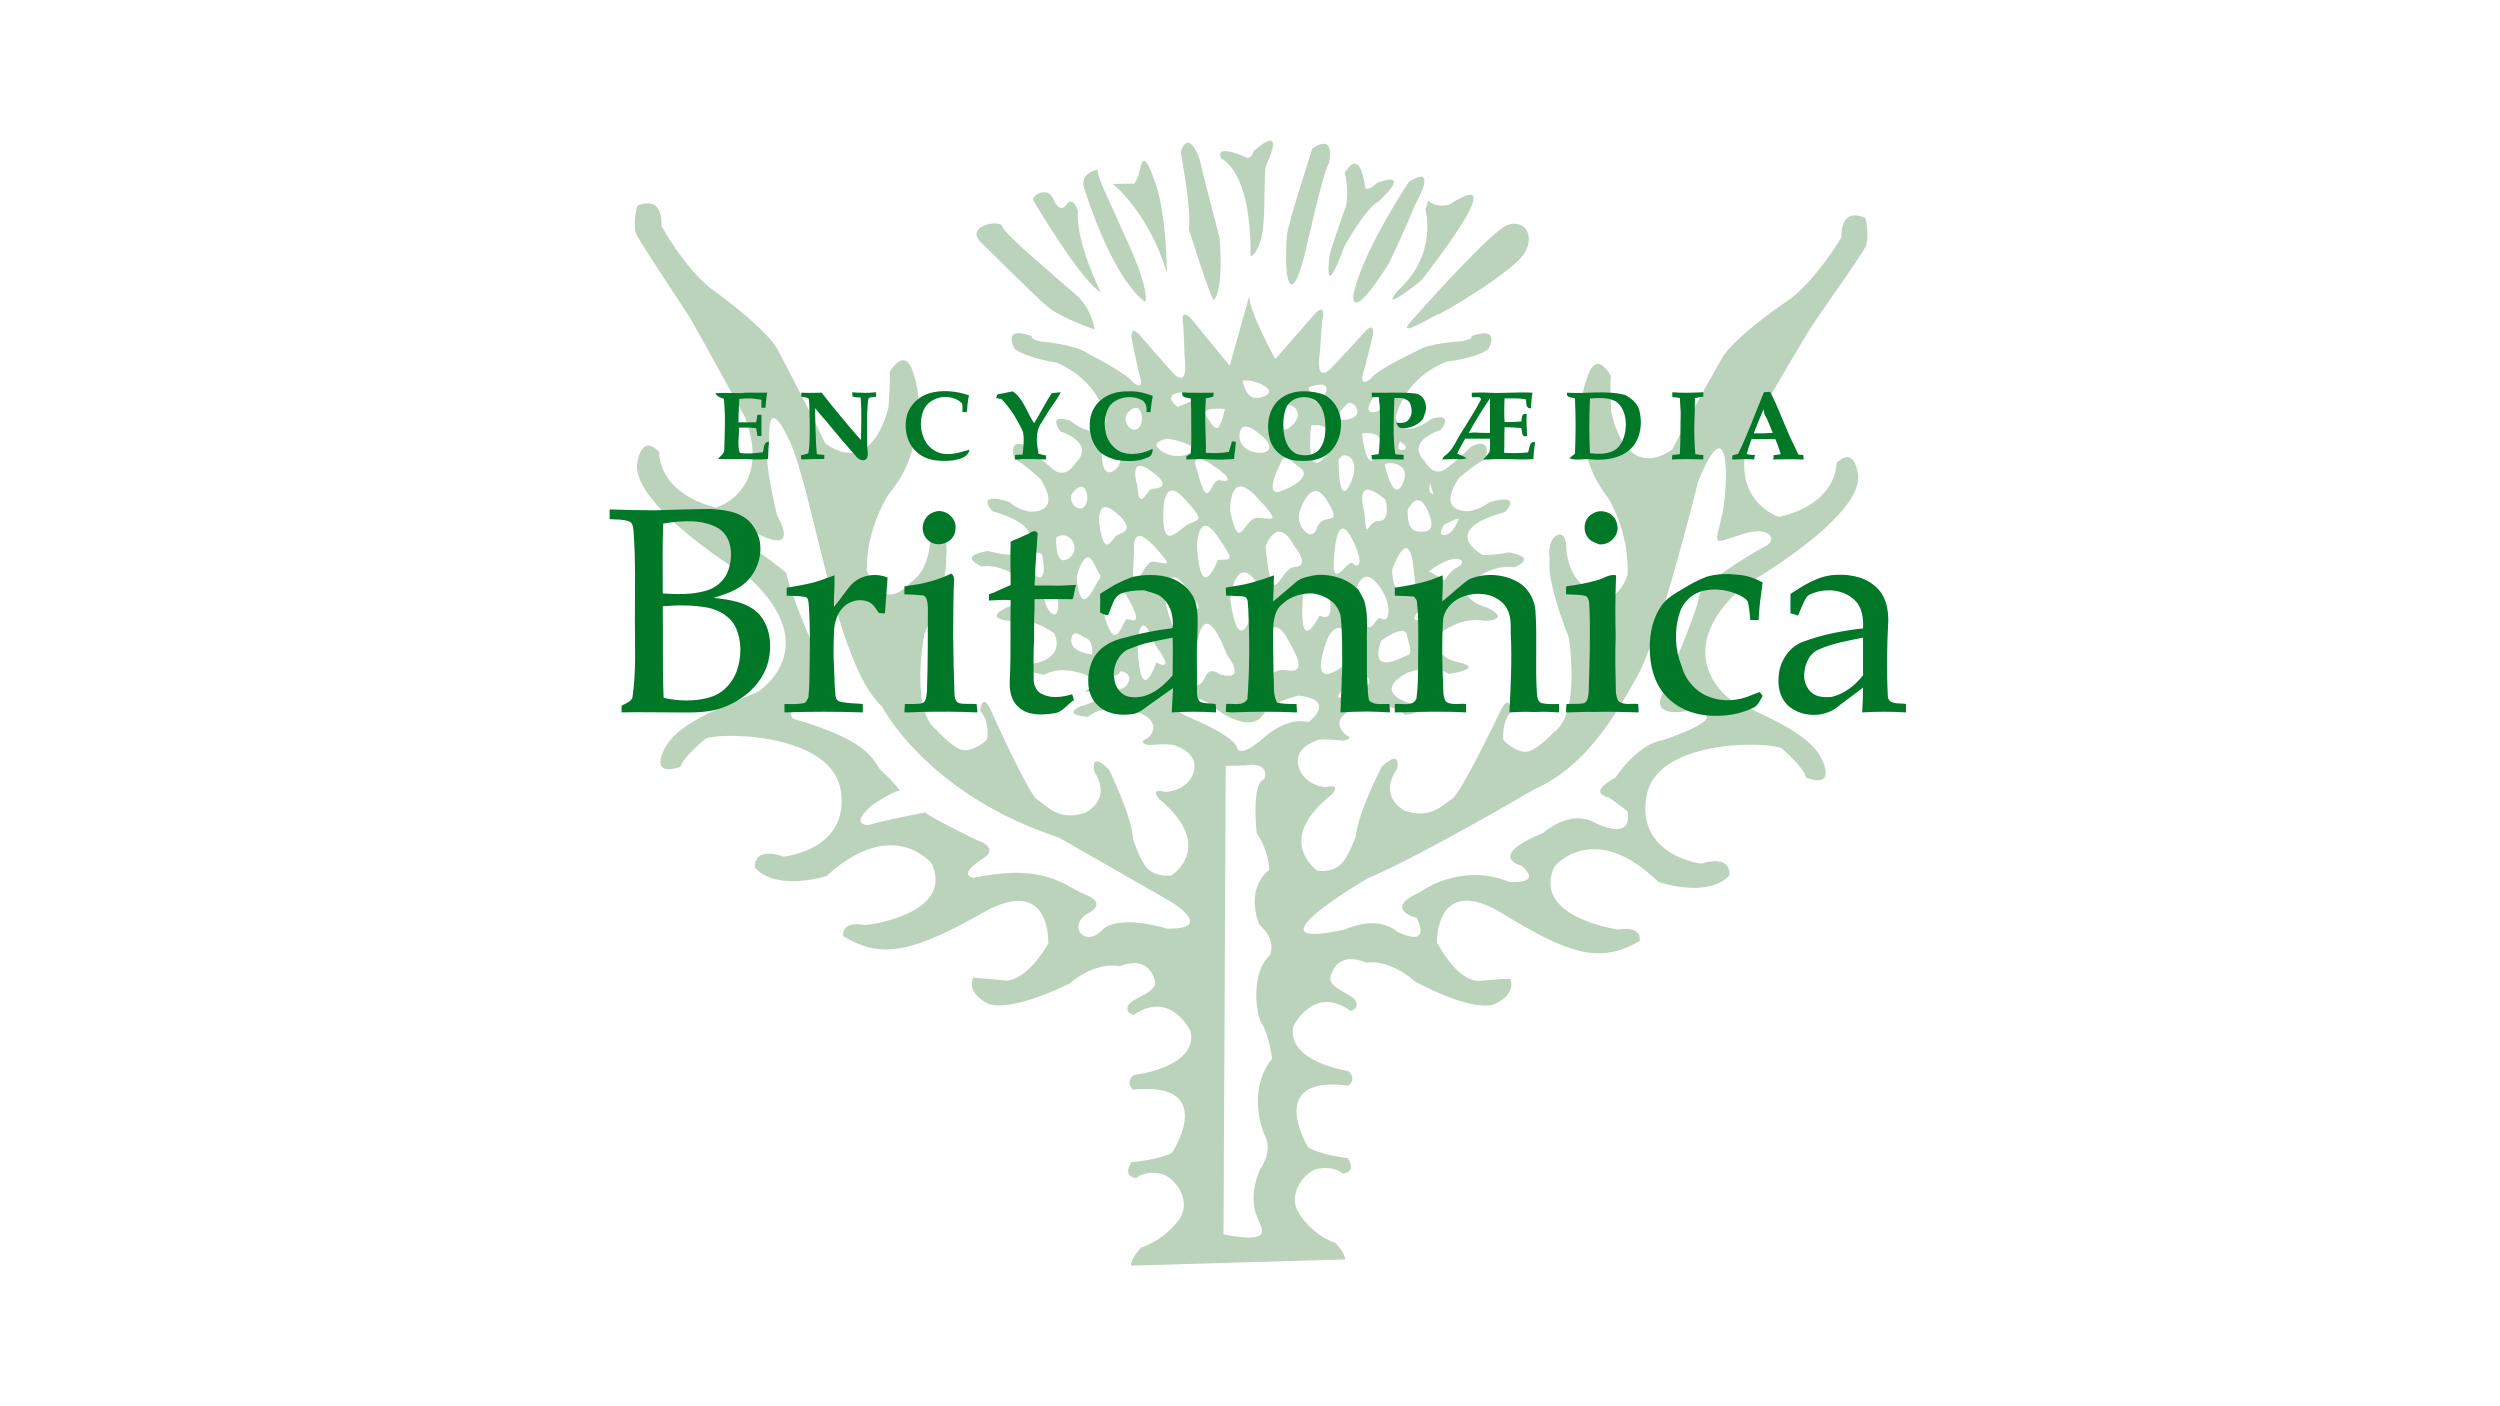<svg width="160" height="90" viewBox="0 0 160 90" fill="none" xmlns="http://www.w3.org/2000/svg">
<rect x="0" y="0" width="160" height="90" fill="#333333" stroke="none"/>
<rect width="160" height="90" transform="matrix(1 0 0 -1 0 90)" fill="white"/>
<g clip-path="url(#clip0_4062_524)">
<path d="M67.06 19.642C67.938 20.377 70.063 21.085 70.063 21.085C70.063 21.085 69.836 19.67 68.845 18.849C67.882 18 64.256 14.972 64.143 14.491C64.029 14.009 61.735 14.462 62.755 15.481C62.755 15.481 66.182 18.906 67.06 19.642Z" fill="#BBD3BB"/>
<path d="M70.459 18.707C70.459 18.707 68.845 15.594 68.986 13.5C68.986 13.5 68.703 12.453 68.222 13.132C68.222 13.132 67.853 13.726 67.428 12.764C67.032 11.83 65.984 12.566 66.125 12.821C66.125 12.821 69.213 18.057 70.459 18.707Z" fill="#BBD3BB"/>
<path d="M73.291 19.33C73.291 19.33 73.66 18.736 72.13 15.396C70.629 12.056 70.204 11.264 70.261 10.868C70.261 10.868 69.297 10.953 69.326 11.83C69.326 11.83 70.997 17.575 73.291 19.33Z" fill="#BBD3BB"/>
<path d="M74.679 17.462C74.679 17.462 74.679 13.755 73.943 11.717C73.235 9.651 73.093 10.132 72.867 11.236L72.612 11.745L71.224 11.773C71.224 11.773 73.518 13.585 74.679 17.462Z" fill="#BBD3BB"/>
<path d="M76.096 14.689C76.096 14.689 77.399 18.877 77.682 19.217C77.682 19.217 78.334 18.708 78.05 15.226C78.05 15.226 76.917 10.868 76.776 10.189C76.776 10.189 76.096 8.151 75.558 9.736C75.558 9.736 76.237 13.104 76.096 14.689Z" fill="#BBD3BB"/>
<path d="M80.034 16.415C80.034 16.415 80.43 16.358 80.742 15.17C81.025 13.953 80.855 11.151 81.025 10.585C81.025 10.585 82.441 7.726 80.232 9.679C80.232 9.679 80.118 10.104 79.835 10.104C79.835 10.104 77.682 9.085 78.164 10.16C78.164 10.16 80.09 10.839 80.034 16.415Z" fill="#BBD3BB"/>
<path d="M83.574 15.99C83.574 15.99 84.763 10.67 85.047 10.472C85.047 10.472 85.556 8.49 83.999 9.481C83.999 9.481 82.384 14.434 82.356 15.113C82.356 15.113 82.214 16.896 82.412 17.773C82.412 17.773 82.724 19.5 83.574 15.99Z" fill="#BBD3BB"/>
<path d="M85.103 16.273C85.103 16.273 84.622 19.67 86.038 15.764C86.038 15.764 87.454 13.245 88.219 12.905C88.219 12.905 90.485 10.868 88.162 11.688C88.162 11.688 87.568 12.255 87.369 12.028C87.369 12.028 87.114 9.311 86.066 11.066C86.066 11.066 86.378 12.226 86.123 13.245C86.123 13.245 85.358 15.368 85.103 16.273Z" fill="#BBD3BB"/>
<path d="M88.899 16.84C88.899 16.84 89.891 14.774 90.542 13.16C90.542 13.16 92.157 10.387 90.174 11.632C90.174 11.632 87.087 16.245 86.605 18.962C86.605 18.962 86.463 20.717 88.899 16.84Z" fill="#BBD3BB"/>
<path d="M89.409 18.651C89.409 18.651 88.135 20.179 90.939 17.971C90.939 17.971 97.114 10.217 92.752 13.103C92.752 13.103 92.043 13.273 91.618 12.99C91.222 12.736 91.505 12.82 91.222 13.386C91.222 13.386 92.072 16.273 89.409 18.651Z" fill="#BBD3BB"/>
<path d="M90.344 20.519C89.126 21.849 91.93 20.094 92.1 20.094C92.242 20.094 96.972 17.321 97.595 16.16C98.247 15 97.538 14.009 96.462 14.406C95.386 14.802 90.344 20.519 90.344 20.519Z" fill="#BBD3BB"/>
<path d="M115.78 21.141C116.46 20.066 119.236 16.217 119.434 15.707C119.434 15.707 119.661 14.915 119.378 13.953C119.378 13.953 117.82 13.104 117.848 15.198C117.848 15.198 116.318 17.773 114.647 19.075C114.647 19.075 110.795 21.651 110.143 23.038C110.143 23.038 108.217 26.405 107.028 28.755C107.028 28.755 104.223 31.075 103.119 26.377C103.119 26.377 103.034 24.877 103.09 24.056C103.09 24.056 102.127 22.132 101.504 24.396C101.504 24.396 100.796 26.151 101.447 28.528C101.447 28.528 101.532 30.085 102.92 31.868C102.92 31.868 104.28 33.99 104.167 36.792C104.167 36.792 103.204 39.707 101.334 37.472C101.334 37.472 100.286 36.821 100.229 34.84C100.229 34.84 100.201 34.132 99.748 34.217C99.748 34.217 98.983 34.358 99.181 35.887C99.181 35.887 98.898 36.962 100.399 40.783C100.399 40.783 101.193 45.651 99.465 46.84C99.465 46.84 98.53 47.858 97.85 48.085C97.199 48.283 96.236 47.462 96.207 47.321C96.207 47.179 96.122 46.188 96.717 45.538C96.717 45.538 96.632 44.179 95.952 45.651C95.952 45.651 93.516 50.773 92.921 51.141C92.355 51.481 91.562 52.471 89.891 51.877C89.891 51.877 88.163 51.028 89.409 49.217C89.409 49.217 89.749 47.858 88.446 49.047C88.446 49.047 86.916 51.962 86.775 53.519C86.775 53.519 86.322 54.764 85.925 55.188C85.925 55.188 85.472 55.868 84.311 55.726C84.311 55.726 81.506 53.802 85.189 50.887C85.189 50.887 85.982 50.123 84.82 50.377C84.82 50.377 83.489 50.292 83.121 49.104C82.753 47.943 84.027 47.462 84.395 47.349C84.792 47.264 85.982 47.406 85.982 47.406C85.982 47.406 86.662 47.292 86.208 47.066C85.783 46.84 85.132 45.877 86.832 45.311C86.832 45.311 88.899 44.773 89.891 45.736C89.891 45.736 91.59 45.679 90.372 45.056C90.372 45.056 87.681 44.377 90.032 43.075C90.032 43.075 91.618 42.424 92.723 43.132C92.723 43.132 95.074 42.792 93.375 42.396C93.375 42.396 91.449 42.085 92.185 40.5C92.185 40.5 93.545 39.424 95.018 39.736C95.018 39.736 96.802 39.707 95.188 38.887C95.188 38.887 92.582 38.207 94.706 36.849C94.706 36.849 95.782 36.113 96.887 36.311C96.887 36.311 98.558 35.717 96.547 35.349C96.547 35.349 95.641 35.547 94.904 35.519C94.904 35.519 91.93 33.962 96.321 32.773C96.321 32.773 97.567 31.5 95.301 32.151C95.301 32.151 94.763 32.632 93.941 32.717C93.941 32.717 91.873 32.83 93.375 30.594C93.375 30.594 94.678 29.462 95.046 29.434C95.046 29.434 95.612 27.877 94.139 28.585C94.139 28.585 93.29 29.462 92.78 29.802C92.78 29.802 91.902 30.821 91.165 29.49C91.165 29.49 89.834 28.358 92.213 27.509C92.213 27.509 93.12 26.377 91.618 26.802C91.618 26.802 89.749 28.302 89.324 26.745C89.324 26.745 89.692 24.34 92.553 23.151C92.553 23.151 94.394 22.953 95.244 22.358C95.244 22.358 96.151 20.83 94.168 21.509C94.168 21.509 94.366 21.736 93.431 21.849C93.431 21.849 91.364 21.962 90.655 22.472C90.655 22.472 88.106 23.66 87.738 24.226C87.738 24.226 86.86 24.99 87.313 23.66C87.313 23.66 87.738 22.019 87.879 21.396C87.879 21.396 87.993 20.434 87.228 21.368C87.228 21.368 85.132 23.689 84.99 23.745C84.849 23.83 84.197 24.311 84.481 22.5C84.481 22.5 84.594 20.49 84.65 20.349C84.707 20.207 84.82 19.245 83.942 20.321C83.036 21.368 81.62 22.981 81.62 22.981C81.62 22.981 79.948 19.953 79.948 18.962L78.702 23.405C78.702 23.405 77.314 21.736 76.436 20.632C75.558 19.556 75.671 20.519 75.7 20.66C75.756 20.802 75.813 22.811 75.813 22.811C76.039 24.651 75.416 24.141 75.275 24.056C75.133 23.972 73.094 21.622 73.094 21.622C72.329 20.632 72.414 21.594 72.414 21.594C72.527 22.217 72.895 23.887 72.895 23.887C73.349 25.217 72.47 24.424 72.47 24.424C72.102 23.887 69.553 22.585 69.553 22.585C68.873 22.075 66.805 21.877 66.805 21.877C65.871 21.764 66.04 21.509 66.04 21.509C64.058 20.802 64.936 22.33 64.936 22.33C65.786 22.953 67.627 23.207 67.627 23.207C70.516 24.481 70.799 26.887 70.799 26.887C70.318 28.443 68.477 26.915 68.477 26.915C66.975 26.434 67.853 27.594 67.853 27.594C70.233 28.5 68.845 29.604 68.845 29.604C68.052 30.905 67.202 29.858 67.202 29.858C66.72 29.519 65.842 28.613 65.842 28.613C64.398 27.849 64.936 29.405 64.936 29.405C65.304 29.462 66.579 30.651 66.579 30.651C68.052 32.915 65.927 32.745 65.927 32.745C65.106 32.632 64.596 32.123 64.596 32.123C62.301 31.415 63.52 32.717 63.52 32.717C67.91 34.019 64.879 35.519 64.879 35.519C64.143 35.519 63.236 35.264 63.236 35.264C61.169 35.575 62.84 36.255 62.84 36.255C63.973 36.085 65.021 36.849 65.021 36.849C67.145 38.264 64.483 38.858 64.483 38.858C62.84 39.623 64.624 39.736 64.624 39.736C66.154 39.453 67.485 40.556 67.485 40.556C68.165 42.17 66.21 42.453 66.21 42.453C64.483 42.764 66.834 43.188 66.834 43.188C67.995 42.509 69.553 43.217 69.553 43.217C71.904 44.604 69.156 45.198 69.156 45.198C67.91 45.792 69.638 45.877 69.638 45.877C70.686 44.943 72.725 45.538 72.725 45.538C74.425 46.16 73.745 47.123 73.292 47.321C72.839 47.547 73.519 47.688 73.519 47.688C73.519 47.688 74.737 47.575 75.133 47.688C75.501 47.802 76.776 48.311 76.379 49.472C75.983 50.632 74.595 50.688 74.595 50.688C73.462 50.377 74.227 51.17 74.227 51.17C77.852 54.226 74.963 56.038 74.963 56.038C73.802 56.151 73.349 55.471 73.349 55.471C72.952 55.019 72.527 53.745 72.527 53.745C72.442 52.217 70.969 49.245 70.969 49.245C69.723 48 70.034 49.387 70.034 49.387C71.224 51.226 69.44 52.019 69.44 52.019C67.74 52.585 66.975 51.538 66.38 51.17C65.814 50.802 63.491 45.623 63.491 45.623C62.868 44.123 62.726 45.481 62.726 45.481C63.321 46.132 63.208 47.123 63.18 47.264C63.18 47.406 62.188 48.198 61.508 47.972C60.829 47.745 59.922 46.698 59.922 46.698C58.223 45.453 59.157 40.585 59.157 40.585C60.8 36.821 60.545 35.745 60.545 35.745C60.772 34.217 60.035 34.047 60.035 34.047C59.554 33.934 59.526 34.641 59.526 34.641C59.412 36.651 58.308 37.245 58.308 37.245C56.353 39.424 55.475 36.481 55.475 36.481C55.447 33.707 56.891 31.613 56.891 31.613C58.336 29.858 58.478 28.302 58.478 28.302C59.186 25.953 58.534 24.17 58.534 24.17C57.996 21.905 56.948 23.802 56.948 23.802C56.976 24.622 56.863 26.094 56.863 26.094C55.588 30.764 52.812 28.358 52.812 28.358C51.679 25.981 49.867 22.556 49.867 22.556C49.243 21.113 45.448 18.424 45.448 18.424C43.777 17.094 42.332 14.462 42.332 14.462C42.417 12.368 40.802 13.16 40.802 13.16C40.491 14.123 40.689 14.915 40.689 14.915C40.887 15.424 43.55 19.358 44.23 20.462C44.881 21.594 47.686 26.717 47.686 26.717C49.442 31.443 45.816 32.49 45.816 32.49C41.992 31.472 42.19 28.924 42.19 28.924C41.001 27.679 40.774 29.689 40.774 29.689C40.491 32.49 47.969 36.99 47.969 36.99C52.869 41.575 48.479 44.292 48.479 44.292C44.938 45.736 42.983 46.641 42.389 48.226C41.794 49.783 43.55 49.075 43.55 49.075C43.692 48.481 45.108 47.321 45.108 47.321C45.419 46.868 53.181 46.726 53.804 50.575C54.399 54.424 50.15 54.821 50.15 54.821C48.139 54.141 48.309 55.528 48.309 55.528C49.725 57.085 52.898 56.066 52.898 56.066C57.175 52.16 59.639 55.273 59.639 55.273C61.084 58.585 55.39 59.207 55.39 59.207C53.747 58.896 53.974 59.915 53.974 59.915C56.495 61.471 58.591 60.849 62.953 58.387C67.315 55.953 67.089 60.396 67.089 60.396C65.474 63.085 64.228 62.745 64.228 62.745C62.981 62.604 62.273 62.575 62.273 62.575C61.848 63.679 63.321 64.273 63.321 64.273C64.993 64.726 68.448 62.943 68.448 62.943C70.204 61.471 71.649 61.84 71.649 61.84C73.49 61.104 73.858 62.604 73.858 62.604C74.312 63.509 72.47 63.821 72.216 64.33C71.961 64.84 72.555 64.953 72.555 64.953C74.963 63.311 76.209 66.028 76.209 66.028C76.634 68.349 72.555 68.802 72.555 68.802C71.989 69.283 72.499 69.736 72.499 69.736C78.022 69.198 75.02 73.755 75.02 73.755C74.34 74.207 72.414 74.377 72.414 74.377C71.791 75.34 72.725 75.396 72.725 75.396C73.349 74.858 74.34 75.141 74.34 75.141C74.991 75.226 76.436 76.755 75.416 78.113C74.368 79.472 73.037 79.84 73.037 79.84C72.555 80.349 72.385 80.717 72.385 81L86.095 80.604C86.067 80.349 85.897 80.009 85.472 79.556C85.472 79.556 84.169 79.16 83.206 77.773C82.214 76.358 83.687 74.887 84.339 74.802C84.339 74.802 85.33 74.575 85.925 75.113C85.925 75.113 86.86 75.085 86.265 74.123C86.265 74.123 84.395 73.896 83.716 73.415C83.716 73.415 80.883 68.773 86.322 69.481C86.322 69.481 86.86 69.028 86.293 68.547C86.293 68.547 82.271 67.953 82.781 65.66C82.781 65.66 84.084 63 86.435 64.698C86.435 64.698 87.001 64.585 86.775 64.075C86.548 63.566 84.735 63.198 85.217 62.321C85.217 62.321 85.614 60.821 87.426 61.613C87.426 61.613 88.843 61.302 90.542 62.802C90.542 62.802 93.913 64.698 95.556 64.302C95.556 64.302 97.057 63.764 96.66 62.632C96.66 62.632 95.952 62.66 94.734 62.773C94.734 62.773 93.46 63.056 91.958 60.311C91.958 60.311 91.873 55.868 96.122 58.443C100.371 61.047 102.382 61.726 104.932 60.226C104.932 60.226 105.186 59.236 103.544 59.49C103.544 59.49 97.963 58.698 99.493 55.443C99.493 55.443 102.014 52.415 106.121 56.434C106.121 56.434 109.209 57.538 110.682 56.038C110.682 56.038 110.908 54.651 108.869 55.273C108.869 55.273 104.677 54.764 105.385 50.915C106.121 47.094 113.797 47.49 114.081 47.943C114.081 47.943 115.469 49.132 115.582 49.755C115.582 49.755 117.281 50.519 116.743 48.934C116.205 47.349 114.307 46.358 110.823 44.83C110.823 44.83 106.574 41.943 111.56 37.528C111.56 37.528 119.094 33.255 118.924 30.453C118.924 30.453 118.754 28.443 117.536 29.632C117.536 29.632 117.65 32.207 113.854 33.085C113.854 33.085 110.285 31.953 112.183 27.255C112.183 27.255 115.1 22.245 115.78 21.141ZM74.708 59.434C74.708 59.434 71.564 58.443 70.516 59.547C69.468 60.651 68.307 59.321 69.553 58.5C69.553 58.5 70.969 57.877 69.525 57.283C68.08 56.688 66.89 55.217 62.33 56.179C62.33 56.179 61.112 56.094 63.01 54.877C63.01 54.877 64.001 54.283 62.471 53.745C62.471 53.745 59.441 52.273 59.214 51.99C59.214 51.99 56.155 52.585 55.588 52.811C55.588 52.811 54.285 52.84 55.843 51.509C55.843 51.509 57.175 50.604 57.599 50.604C57.599 50.604 57.146 49.981 56.495 49.415C55.815 48.877 56.212 47.575 50.745 45.99C50.745 45.99 50.065 45.17 51.849 44.972C51.849 44.972 52.416 44.519 53.011 45.141C53.011 45.141 53.861 45.283 53.266 44.066C53.266 44.066 50.66 38.49 50.32 36.651C50.32 36.651 47.827 34.641 46.977 34.443C46.977 34.443 46.071 33.34 48.026 33.906C48.026 33.906 51.34 35.943 49.725 32.943C49.725 32.943 48.677 28.755 49.243 28.245C49.243 28.245 48.989 24.934 50.518 28.189C52.048 31.443 53.492 42.566 56.438 45.198C56.438 45.198 59.299 50.83 67.768 53.604L74.935 57.707C74.935 57.707 77.852 59.462 74.708 59.434ZM84.764 41.462C84.764 41.462 85.33 39.085 86.463 40.84C86.463 40.84 87.341 43.67 86.038 42.566C86.038 42.566 83.829 44.406 84.764 41.462ZM73.802 34.896C75.246 36.453 74.651 36.028 73.83 35.943C73.009 35.858 72.3 39.538 72.584 35.292C72.584 35.292 72.357 33.368 73.802 34.896ZM74.453 32.745C74.453 32.745 74.425 30.424 75.756 31.868C77.088 33.311 76.804 33.226 76.124 33.509C75.445 33.792 74.368 35.49 74.453 32.745ZM77.909 34.302C79.099 36.056 78.815 35.773 77.937 35.83C77.937 35.83 76.833 38.887 76.606 34.896C76.606 34.896 76.691 32.547 77.909 34.302ZM78.532 41.915C78.532 41.915 79.892 43.67 78.079 43.16C78.079 43.16 77.427 42.623 77.144 43.302C76.889 43.981 76.153 44.321 76.493 42.34C76.493 42.34 76.691 37.188 78.532 41.915ZM78.73 38.264C78.73 38.264 79.155 35.179 80.572 37.5C81.988 39.821 80.062 39.453 80.062 39.453C80.062 39.453 79.212 42.113 78.73 38.264ZM81.081 40.868C81.081 40.868 81.45 39.283 82.356 40.811C83.291 42.368 83.404 43.075 82.413 42.906C81.421 42.707 81.166 43.5 81.166 43.556C81.166 43.641 79.382 46.273 81.081 40.868ZM82.866 36.283C81.818 36.34 81.45 39.566 80.996 34.981C80.996 34.981 81.705 32.858 82.838 34.953C82.838 34.953 83.914 36.255 82.866 36.283ZM83.376 38.377C83.376 38.377 83.234 35.632 85.019 37.953C85.019 37.953 85.585 39.934 84.452 39.396C84.452 39.396 83.121 42.141 83.376 38.377ZM87.625 43.67C87.426 44.462 85.274 44.972 85.698 44.434C86.123 43.924 86.067 43.556 86.067 43.556C86.067 43.556 87.795 42.849 87.625 43.67ZM86.633 38.292C86.633 38.292 87.001 36.028 88.106 37.302C89.183 38.547 88.956 39.962 88.418 39.594C87.908 39.226 87.766 41.745 86.633 38.292ZM90.061 41.943C89.721 42.056 87.596 43.33 88.389 41.009C88.389 41.009 89.862 39.906 90.032 40.613C90.202 41.321 90.429 41.858 90.061 41.943ZM89.097 36.453C89.097 36.453 90.146 33.481 90.457 36.283C90.797 39.085 90.457 37.755 90.457 37.755C90.457 37.755 89.126 38.717 89.097 36.453ZM91.449 39.509C89.381 40.245 91.42 38.49 91.42 38.49C92.128 38.519 93.488 38.773 91.449 39.509ZM92.44 33.566C92.44 33.566 93.29 33.141 93.346 33.198C93.375 33.226 92.978 34.245 92.44 34.245C91.93 34.245 92.44 33.566 92.44 33.566ZM93.346 36.255C92.723 36.594 92.468 37.132 92.468 37.132L91.449 36.566C93.233 35.207 93.998 35.915 93.346 36.255ZM91.534 30.934L91.732 31.613C91.307 31.585 91.534 30.934 91.534 30.934ZM91.335 32.604C91.987 33.99 91.364 34.075 90.769 34.019C90.146 33.934 90.089 33.34 90.089 32.66C90.089 32.66 90.684 31.245 91.335 32.604ZM89.607 28.245C90.316 28.726 89.862 28.84 89.607 28.783C89.353 28.726 89.607 28.245 89.607 28.245ZM89.749 30.99C89.154 32.236 88.616 29.717 88.616 29.717C89.069 29.49 90.372 29.745 89.749 30.99ZM88.049 25.217C88.984 25.698 88.418 26.462 87.795 26.377C87.2 26.292 88.049 25.217 88.049 25.217ZM88.163 29.066C87.426 30.509 87.171 27.736 87.171 27.736C87.625 27.679 88.871 27.651 88.163 29.066ZM88.673 31.981C88.673 31.981 89.041 33.34 88.248 33.34C87.455 33.311 87.483 34.924 87.313 32.717C87.313 32.717 86.548 30.198 88.673 31.981ZM86.293 25.783C86.775 25.698 87.37 26.717 86.152 26.858C84.934 27 86.293 25.783 86.293 25.783ZM85.67 29.462C85.925 28.726 87.2 29.264 86.435 30.934C85.642 32.604 85.67 29.462 85.67 29.462ZM86.52 34.472C87.398 36.17 86.888 36.396 86.577 36.056C86.237 35.688 85.019 38.377 85.444 35.009C85.444 35.009 85.642 32.773 86.52 34.472ZM84.877 29.151C83.461 30.877 83.914 27.226 83.914 27.226C84.339 27.113 86.293 27.396 84.877 29.151ZM84.764 25.33C84.197 26.547 83.744 24.792 83.744 24.792C83.744 24.792 85.359 24.141 84.764 25.33ZM84.962 32.094C86.01 33.849 84.65 32.688 84.282 33.792C83.942 34.896 82.753 33.481 83.234 32.604C83.234 32.604 83.942 30.34 84.962 32.094ZM81.874 26.038C82.498 25.556 83.687 26.321 82.668 27.255C81.676 28.189 81.874 26.038 81.874 26.038ZM81.988 29.575C82.243 28.981 82.498 29.434 83.149 29.887C83.801 30.311 83.319 30.905 82.044 31.415C80.742 31.924 81.988 29.575 81.988 29.575ZM81.138 24.877C81.478 25.245 80.656 25.556 80.203 25.443C79.722 25.33 79.523 24.368 79.523 24.368C79.92 24.283 80.77 24.481 81.138 24.877ZM80.77 27.905C82.356 29.292 79.41 29.377 79.325 27.962C79.325 27.962 79.212 26.519 80.77 27.905ZM80.402 31.783C82.186 33.679 81.308 33.113 80.458 33.141C79.58 33.17 79.325 35.547 78.73 32.688C78.73 32.688 78.645 29.915 80.402 31.783ZM78.079 30.736C77.427 30.594 77.371 33.085 76.606 30.056C76.606 30.056 76.039 28.783 77.484 29.689C78.929 30.622 78.73 30.905 78.079 30.736ZM78.391 26.179C77.966 28.075 77.711 27.368 77.229 26.66C76.748 25.981 78.391 26.179 78.391 26.179ZM76.464 25.189C77.371 25.358 75.36 26.038 75.36 26.038C74.283 25.16 75.558 24.99 76.464 25.189ZM74.68 28.075C74.68 28.075 75.36 28.132 76.096 28.472C76.833 28.811 75.615 29.575 74.481 28.953C73.32 28.33 74.68 28.075 74.68 28.075ZM73.66 30.141C75.161 31.217 74 31.245 73.688 31.302C73.377 31.33 72.924 32.887 72.782 31.047C72.782 31.047 72.159 29.066 73.66 30.141ZM72.216 26.377C72.216 26.377 72.754 25.755 73.009 26.377C73.235 26.972 72.924 27.651 72.47 27.481C72.017 27.283 71.904 26.632 72.216 26.377ZM70.516 28.783C71.224 28.189 72.244 29.405 71.337 30.085C70.403 30.764 70.516 28.783 70.516 28.783ZM68.731 31.443C68.731 31.443 69.27 30.821 69.496 31.415C69.751 32.009 69.44 32.688 68.986 32.519C68.533 32.349 68.391 31.698 68.731 31.443ZM65.927 36.056C65.672 35.009 66.692 35.462 66.692 35.462C67.117 37.613 66.154 37.104 65.927 36.056ZM66.862 38.434C66.607 37.387 67.627 37.84 67.627 37.84C68.023 39.99 67.089 39.453 66.862 38.434ZM67.598 34.415C68.307 33.821 69.326 35.038 68.42 35.717C67.485 36.396 67.598 34.415 67.598 34.415ZM69.893 41.887C69.893 41.887 68.505 41.773 68.561 40.953C68.618 40.132 69.355 40.783 69.355 40.783C70.034 40.896 69.893 41.887 69.893 41.887ZM70.063 37.556C69.581 38.462 69.1 38.972 68.901 36.934C68.901 36.934 69.411 34.84 70.006 36.056C70.601 37.273 70.516 36.651 70.063 37.556ZM71.451 32.83C72.725 33.934 71.819 34.075 71.507 34.245C71.167 34.415 70.658 35.915 70.346 33.424C70.346 33.424 70.176 31.726 71.451 32.83ZM71.196 43.981C70.488 43.5 71.621 43.132 71.621 43.132C71.621 43.132 71.621 42.764 72.102 43.104C72.612 43.443 71.876 44.49 71.196 43.981ZM72.159 39.623C71.819 39.538 71.422 42.34 70.573 39C70.573 39 71.054 36.311 72.13 38.179C73.207 40.047 72.527 39.707 72.159 39.623ZM74 42.396C74 42.396 72.98 45.509 72.81 41.377C72.81 41.377 72.839 38.377 73.972 41.349C73.972 41.349 75.331 43.075 74 42.396ZM74.453 37.953C74.453 37.953 74.737 36.028 75.841 37.5C76.946 38.972 76.889 39.028 76.266 39C75.671 38.943 75.501 42.736 74.453 37.953ZM81.223 55.67C79.609 57 80.6 59.179 80.6 59.179C81.79 60.226 81.251 61.16 81.251 61.16C80.062 62.207 80.345 64.924 80.77 65.547C81.195 66.17 81.421 67.755 81.421 67.755C80.09 69.34 80.458 71.632 80.968 72.707C81.478 73.755 80.628 74.858 80.628 74.858C79.552 77.519 80.996 78.34 80.742 78.934C80.458 79.5 78.305 78.99 78.305 78.99L78.447 49.019L79.609 48.99C81.393 48.707 80.911 49.868 80.911 49.868C80.062 50.123 80.43 53.321 80.43 53.321C81.28 54.594 81.223 55.67 81.223 55.67ZM80.855 47.236C79.155 48.707 79.155 47.773 79.155 47.773C79.155 47.773 78.985 47.151 76.294 45.99C73.603 44.858 76.549 44.688 76.549 44.688C76.549 44.688 76.974 44.688 77.767 45.311C78.532 45.934 80.118 46.755 80.798 45.792C81.478 44.858 83.093 44.519 83.093 44.519C85.642 44.802 83.744 46.217 83.744 46.217C83.744 46.217 82.526 45.764 80.855 47.236ZM113.004 34.953C112.24 35.321 108.784 37.415 108.727 38.207C108.671 39 106.858 43.217 106.319 44.575C105.81 45.962 107.934 45.509 107.934 45.509C111.588 45.679 106.404 47.377 106.404 47.377C104.762 47.632 103.402 49.755 103.402 49.755C101.646 50.717 102.722 50.971 102.92 51.028C103.147 51.113 104.167 51.934 104.167 51.934C104.507 53.943 102.042 52.641 102.042 52.641C100.456 51.764 98.785 53.292 98.785 53.292C95.018 54.849 97.397 55.415 97.397 55.415C98.785 56.66 96.576 56.434 96.576 56.434C93.403 55.16 90.854 57.113 90.854 57.113C88.446 58.188 90.684 58.755 90.684 58.755C91.618 60.792 89.437 59.632 89.437 59.632C88.049 58.5 86.067 59.49 86.067 59.49C79.382 60.962 87.54 56.207 87.54 56.207C90.712 54.906 98.19 50.519 98.19 50.519C101.447 49.075 103.289 45.962 104.79 43.273C106.291 40.585 108.671 30.849 108.671 30.849C110.682 25.868 110.653 30.792 110.228 32.887C109.775 34.953 109.492 34.84 111.418 34.217C113.316 33.566 113.769 34.556 113.004 34.953Z" fill="#BBD3BB"/>
<path d="M59.497 25.16C60.318 24.934 61.197 25.019 62.018 25.302C61.933 25.67 61.905 26.009 61.876 26.377C61.82 26.377 61.678 26.377 61.593 26.377C61.593 26.179 61.621 25.981 61.565 25.811C60.885 25.132 59.554 25.33 59.129 26.207C58.704 27.142 58.987 28.5 59.978 28.924C60.658 29.236 61.395 28.953 62.046 28.783C61.961 29.264 61.451 29.377 61.026 29.462C60.233 29.547 59.355 29.519 58.732 28.981C58.024 28.415 57.826 27.396 58.052 26.547C58.251 25.896 58.817 25.358 59.497 25.16ZM63.831 25.245C64.142 25.189 64.482 25.104 64.822 25.047C65.502 25.528 65.729 26.406 66.182 27.085C66.578 26.462 66.89 25.783 67.315 25.16C67.513 25.132 67.683 25.132 67.881 25.104C67.796 25.302 67.683 25.472 67.57 25.642C67.23 26.094 66.947 26.575 66.635 27.085C66.238 27.651 66.352 28.415 66.465 29.038C66.635 29.094 66.805 29.123 66.947 29.151C66.947 29.207 66.947 29.349 66.947 29.406C66.437 29.377 65.927 29.377 65.417 29.377C65.247 29.406 65.105 29.406 64.964 29.406C64.964 29.349 64.964 29.179 64.964 29.123C65.134 29.094 65.275 29.094 65.445 29.094C65.502 28.613 65.559 28.132 65.474 27.651C65.332 27.283 65.105 26.943 64.907 26.575C64.652 26.207 64.397 25.84 64.086 25.528C64.001 25.528 63.831 25.5 63.746 25.472C63.774 25.415 63.803 25.302 63.831 25.245ZM69.864 26.462C70.119 25.67 70.912 25.16 71.705 25.075C71.904 25.047 72.073 25.047 72.272 25.047C72.782 25.019 73.291 25.16 73.773 25.33V25.358C73.716 25.67 73.66 26.038 73.631 26.377C73.575 26.377 73.462 26.377 73.376 26.377C73.405 26.038 73.348 25.698 72.98 25.557C72.328 25.273 71.45 25.415 70.997 26.009C70.657 26.575 70.629 27.283 70.827 27.906C70.997 28.387 71.394 28.84 71.904 28.981C72.527 29.151 73.178 29.009 73.773 28.726C73.773 28.924 73.716 29.179 73.49 29.264C73.348 29.321 73.178 29.377 73.008 29.434C72.498 29.547 71.96 29.519 71.45 29.434C71.082 29.349 70.77 29.207 70.487 29.009C69.864 28.472 69.638 27.566 69.779 26.773C69.779 26.689 69.836 26.547 69.864 26.462ZM82.044 25.443C82.327 25.245 82.639 25.132 82.979 25.075C83.035 25.075 83.092 25.075 83.149 25.047C83.687 25.019 84.254 25.075 84.763 25.273C85.358 25.585 85.726 26.207 85.811 26.858C85.925 27.906 85.415 29.066 84.338 29.377C83.942 29.491 83.545 29.519 83.149 29.491C82.356 29.491 81.591 29.009 81.308 28.245C80.996 27.283 81.138 26.066 82.044 25.443ZM82.356 26.009C82.129 26.491 82.101 27.085 82.157 27.623C82.214 28.189 82.441 28.783 82.951 29.038C83.432 29.207 83.999 29.179 84.367 28.84C84.763 28.415 84.848 27.792 84.82 27.226C84.82 26.604 84.65 25.896 84.084 25.557C83.517 25.273 82.696 25.415 82.356 26.009ZM112.891 25.104C112.976 25.104 113.174 25.075 113.287 25.075C113.882 26.207 114.279 27.453 114.873 28.613C114.93 28.755 115.015 28.924 115.1 29.094C115.185 29.094 115.355 29.123 115.412 29.123C115.412 29.207 115.44 29.349 115.44 29.406H115.327C114.703 29.377 114.109 29.406 113.485 29.406C113.485 29.349 113.514 29.207 113.514 29.123C113.655 29.123 113.825 29.094 113.967 29.066C113.882 28.755 113.74 28.415 113.627 28.104C113.259 28.104 112.891 28.104 112.522 28.104C112.381 28.104 112.239 28.104 112.098 28.104C111.984 28.415 111.871 28.755 111.786 29.066C111.956 29.094 112.126 29.123 112.324 29.123C112.296 29.207 112.267 29.349 112.267 29.406C111.871 29.377 111.474 29.377 111.078 29.406C111.021 29.406 110.908 29.406 110.851 29.406C110.851 29.349 110.88 29.207 110.88 29.151C110.993 29.094 111.163 29.094 111.248 29.038C111.871 27.736 112.352 26.406 112.891 25.104ZM112.862 26.207C112.636 26.717 112.437 27.226 112.239 27.736C112.636 27.736 113.061 27.736 113.457 27.707C113.287 27.311 113.146 26.887 112.919 26.491C112.919 26.406 112.891 26.321 112.862 26.207ZM45.787 25.16C46.354 25.132 46.949 25.16 47.515 25.16C47.572 25.132 47.685 25.132 47.77 25.132C48.195 25.132 48.648 25.132 49.102 25.132C49.045 25.443 49.017 25.783 48.988 26.094C48.931 26.094 48.79 26.094 48.733 26.094C48.733 25.924 48.733 25.755 48.733 25.585C48.535 25.557 48.308 25.528 48.11 25.5C47.968 25.5 47.798 25.5 47.629 25.5C47.544 25.528 47.402 25.528 47.317 25.528C47.289 26.009 47.26 26.519 47.26 27.028C47.515 27.028 47.742 27.028 47.968 27.028C48.11 27.028 48.252 27.028 48.393 27.028C48.422 26.858 48.45 26.689 48.478 26.547C48.535 26.547 48.648 26.547 48.733 26.547C48.733 27 48.733 27.453 48.733 27.906C48.677 27.906 48.535 27.906 48.478 27.906C48.45 27.736 48.422 27.566 48.393 27.396C48.308 27.396 48.138 27.396 48.053 27.368C47.798 27.368 47.544 27.368 47.289 27.368C47.317 27.906 47.175 28.5 47.345 28.981C47.798 29.066 48.28 29.009 48.733 28.953H48.818C48.903 28.698 48.847 28.273 49.215 28.273C49.187 28.642 49.158 29.009 49.158 29.377C48.875 29.406 48.62 29.406 48.337 29.406C47.544 29.349 46.751 29.406 45.957 29.377C45.986 29.349 46.014 29.292 46.042 29.264C46.212 29.123 46.382 28.953 46.354 28.698C46.382 27.651 46.439 26.575 46.326 25.528C46.127 25.443 45.872 25.387 45.787 25.16ZM51.282 25.387C51.282 25.302 51.282 25.217 51.282 25.132C51.707 25.16 52.161 25.132 52.586 25.132C52.954 25.613 53.35 26.094 53.747 26.575C54.2 27.113 54.625 27.651 55.106 28.16C55.106 27.255 55.163 26.349 55.078 25.443C54.908 25.443 54.738 25.415 54.568 25.387C54.568 25.33 54.54 25.189 54.54 25.104C54.738 25.132 54.937 25.132 55.106 25.132C55.446 25.16 55.758 25.132 56.07 25.104C56.07 25.189 56.07 25.33 56.07 25.387C55.9 25.443 55.56 25.358 55.56 25.613C55.446 26.604 55.503 27.594 55.503 28.585C55.503 28.84 55.616 29.151 55.446 29.377C55.22 29.575 54.908 29.377 54.767 29.179C54.115 28.443 53.464 27.679 52.84 26.915C52.642 26.689 52.472 26.491 52.302 26.292C52.274 26.236 52.189 26.151 52.161 26.123C52.189 27.085 52.189 28.075 52.274 29.066C52.416 29.094 52.586 29.094 52.755 29.123C52.755 29.179 52.755 29.321 52.755 29.377C52.246 29.377 51.764 29.377 51.282 29.406C51.282 29.321 51.254 29.236 51.254 29.151C51.424 29.094 51.594 29.066 51.736 29.009C51.849 28.302 51.821 27.566 51.821 26.83C51.792 26.377 51.821 25.953 51.764 25.528C51.623 25.387 51.424 25.443 51.282 25.387ZM75.671 25.104C76.322 25.16 77.002 25.132 77.682 25.132C77.654 25.217 77.654 25.302 77.654 25.387C77.484 25.415 77.342 25.472 77.172 25.5C77.144 26.066 77.115 26.604 77.144 27.17C77.144 27.764 77.2 28.387 77.172 28.981C77.682 29.009 78.163 29.009 78.645 28.924C78.702 28.755 78.758 28.557 78.815 28.358L78.843 28.245L79.098 28.273C79.07 28.443 79.07 28.642 79.042 28.84C79.013 29.009 78.985 29.207 78.985 29.377C78.503 29.406 78.05 29.434 77.597 29.406C77.37 29.406 77.172 29.377 76.945 29.377C76.606 29.377 76.266 29.406 75.926 29.406C75.926 29.349 75.926 29.236 75.926 29.207C76.011 29.151 76.152 29.066 76.209 29.038C76.266 28.245 76.237 27.481 76.237 26.689C76.237 26.292 76.237 25.896 76.209 25.5C75.954 25.443 75.586 25.472 75.671 25.104ZM87.794 25.132C88.729 25.16 89.692 25.075 90.627 25.189C91.165 25.302 91.363 25.924 91.222 26.406C91.165 26.519 91.137 26.66 91.08 26.802C90.768 27.198 90.202 27.453 89.692 27.396C89.494 27.396 89.437 27.198 89.352 27.057C89.579 27.057 89.862 27.113 90.06 26.943C90.428 26.66 90.4 26.094 90.202 25.726C89.975 25.5 89.692 25.443 89.38 25.472C89.352 25.472 89.267 25.472 89.239 25.472C89.21 26.689 89.126 27.877 89.296 29.066L89.465 29.094C89.579 29.094 89.72 29.094 89.834 29.123C89.834 29.207 89.834 29.321 89.834 29.406C89.749 29.406 89.579 29.406 89.494 29.406C88.927 29.377 88.361 29.377 87.794 29.406C87.794 29.349 87.794 29.207 87.766 29.123C87.936 29.094 88.106 29.094 88.247 29.066C88.332 28.019 88.332 27 88.304 25.981C88.276 25.783 88.247 25.613 88.247 25.415C88.078 25.415 87.936 25.415 87.794 25.415C87.794 25.33 87.794 25.189 87.794 25.132ZM94.196 25.132C94.564 25.132 94.904 25.104 95.244 25.132C96.179 25.189 97.142 25.075 98.076 25.132C98.02 25.472 97.991 25.783 97.991 26.123C97.623 26.179 97.708 25.783 97.651 25.557C97.198 25.472 96.745 25.5 96.292 25.5C96.264 26.009 96.264 26.519 96.292 27C96.632 27.028 97 27 97.368 26.972C97.397 26.745 97.368 26.434 97.708 26.491C97.68 26.972 97.708 27.453 97.737 27.906C97.368 28.019 97.425 27.651 97.368 27.396C97.028 27.368 96.66 27.34 96.292 27.34C96.264 27.877 96.292 28.443 96.264 28.981C96.773 29.009 97.283 29.009 97.793 28.953C97.906 28.698 97.85 28.217 98.246 28.302C98.19 28.642 98.161 29.009 98.133 29.377C97.198 29.462 96.235 29.321 95.272 29.406C95.187 29.406 95.017 29.406 94.932 29.406C95.074 29.236 95.216 29.094 95.329 28.924C95.385 28.642 95.357 28.358 95.357 28.075C95.272 28.075 95.074 28.075 94.961 28.075C94.819 28.075 94.649 28.075 94.479 28.075C94.252 28.075 94.026 28.075 93.771 28.075C93.629 28.33 93.459 28.613 93.318 28.896C93.318 28.953 93.261 29.009 93.261 29.038C93.459 29.123 93.686 29.207 93.856 29.321C93.601 29.434 93.318 29.377 93.063 29.377C92.808 29.377 92.553 29.406 92.298 29.406C92.326 29.349 92.383 29.264 92.411 29.207C93.006 28.84 93.204 28.132 93.601 27.566C93.998 26.915 94.422 26.264 94.791 25.557C94.734 25.302 94.366 25.472 94.196 25.415C94.196 25.33 94.196 25.189 94.196 25.132ZM93.998 27.707C94.082 27.707 94.252 27.679 94.337 27.679C94.677 27.707 95.017 27.707 95.357 27.707C95.357 27.453 95.357 27.198 95.357 26.943C95.357 26.462 95.357 25.981 95.357 25.5C94.876 26.207 94.422 26.943 93.998 27.707ZM100.286 25.132C101.504 25.217 102.778 24.962 103.996 25.273C104.393 25.472 104.761 25.783 104.903 26.207C105.101 26.943 105.044 27.736 104.648 28.387C104.053 29.292 102.863 29.491 101.872 29.406C101.39 29.321 100.881 29.519 100.427 29.321C100.569 29.236 100.682 29.123 100.796 29.038C100.852 27.877 100.852 26.66 100.796 25.5C100.569 25.415 100.229 25.472 100.286 25.132ZM101.759 25.5C101.702 26.66 101.702 27.849 101.759 29.009C102.325 29.066 102.977 29.094 103.458 28.726C103.883 28.358 104.053 27.736 104.053 27.17C104.053 26.604 103.883 25.981 103.373 25.67C102.863 25.415 102.297 25.472 101.759 25.5ZM107.027 25.415C107.027 25.302 107.027 25.217 107.027 25.104C107.679 25.16 108.33 25.132 109.01 25.104C109.01 25.189 109.01 25.33 109.01 25.387C108.84 25.415 108.642 25.443 108.472 25.472C108.472 25.953 108.472 26.434 108.444 26.915C108.415 27.623 108.444 28.358 108.5 29.066C108.67 29.094 108.84 29.123 109.01 29.123C109.01 29.207 109.01 29.349 109.01 29.406C108.33 29.377 107.679 29.377 106.999 29.406C106.999 29.321 107.027 29.207 107.027 29.123C107.197 29.094 107.339 29.094 107.509 29.066C107.565 28.189 107.537 27.311 107.565 26.434C107.537 26.094 107.537 25.783 107.509 25.472C107.339 25.443 107.169 25.415 107.027 25.415ZM39.018 32.604C39.952 32.632 40.915 32.66 41.85 32.66C43.068 32.632 44.315 32.575 45.532 32.575C46.212 32.632 46.949 32.689 47.544 33.057C48.11 33.368 48.478 33.99 48.62 34.613C48.818 35.689 48.365 36.821 47.487 37.472C46.949 37.868 46.297 38.066 45.674 38.264C46.694 38.377 47.798 38.519 48.563 39.283C49.356 40.16 49.441 41.49 49.102 42.566C48.648 43.953 47.374 44.943 46.014 45.368C45.079 45.651 44.088 45.594 43.096 45.594C41.992 45.594 40.887 45.566 39.782 45.594C39.782 45.453 39.782 45.311 39.782 45.17C40.037 45 40.462 44.915 40.49 44.547C40.717 42.934 40.632 41.321 40.632 39.708C40.632 37.811 40.689 35.915 40.547 34.019C40.519 33.792 40.519 33.453 40.264 33.368C39.867 33.226 39.443 33.255 39.018 33.226C39.018 33 39.018 32.802 39.018 32.604ZM42.615 33.481L42.445 33.509C42.388 34.981 42.417 36.481 42.417 37.981C43.351 38.038 44.286 38.066 45.164 37.811C45.787 37.642 46.297 37.217 46.552 36.651C46.92 35.745 46.92 34.472 46.042 33.849C45.023 33.226 43.748 33.311 42.615 33.481ZM42.417 38.802C42.445 40.755 42.388 42.708 42.473 44.66C42.955 44.773 43.436 44.83 43.918 44.83C44.541 44.83 45.164 44.745 45.731 44.519C46.382 44.236 46.892 43.642 47.147 42.962C47.459 42.085 47.487 41.038 47.09 40.16C46.751 39.453 46.014 39.028 45.278 38.887C44.343 38.717 43.38 38.717 42.417 38.802ZM59.78 32.773C60.46 32.49 61.31 33.17 61.14 33.934C61.083 34.726 60.007 35.123 59.412 34.585C58.789 34.075 59.015 33 59.78 32.773ZM101.9 32.887C102.495 32.49 103.373 32.83 103.487 33.538C103.685 34.217 103.062 34.896 102.354 34.84C102.184 34.783 102.014 34.698 101.844 34.613C101.249 34.217 101.277 33.226 101.9 32.887ZM65.615 34.245C65.87 34.189 66.21 33.792 66.408 34.132C66.352 35.066 66.267 36.028 66.238 36.962C66.238 37.132 66.21 37.302 66.21 37.472C66.578 37.472 66.947 37.472 67.287 37.472C67.74 37.5 68.165 37.472 68.618 37.443C68.674 37.443 68.788 37.443 68.873 37.443C68.816 37.585 68.788 37.755 68.759 37.896C68.731 38.038 68.703 38.208 68.646 38.349C67.853 38.349 67.032 38.321 66.21 38.349C66.21 38.547 66.21 38.717 66.21 38.915C66.182 39.396 66.182 39.877 66.182 40.358C66.182 40.557 66.182 40.783 66.182 40.981C66.125 41.802 66.153 42.651 66.153 43.5C66.153 43.896 66.38 44.321 66.777 44.462C67.371 44.717 68.023 44.604 68.618 44.434C68.646 44.547 68.703 44.66 68.731 44.802C68.306 45.085 67.995 45.594 67.456 45.651C66.692 45.764 65.785 45.821 65.19 45.255C64.709 44.858 64.596 44.179 64.624 43.585C64.709 41.858 64.652 40.132 64.68 38.406C64.199 38.377 63.746 38.406 63.293 38.434C63.293 38.349 63.293 38.123 63.293 38.038C63.349 38.009 63.519 37.953 63.604 37.925C63.944 37.755 64.312 37.613 64.68 37.443C64.68 36.509 64.652 35.604 64.68 34.67C64.737 34.642 64.85 34.585 64.907 34.557C65.162 34.472 65.389 34.358 65.615 34.245ZM58.421 37.443C59.27 37.33 60.12 37.075 60.885 36.708C61.055 36.849 61.083 37.019 61.055 37.217C60.97 39.594 60.998 41.943 61.083 44.321C61.083 44.575 61.111 44.887 61.367 45C61.735 45.085 62.131 45.028 62.499 45.057C62.528 45.226 62.528 45.368 62.556 45.538L62.528 45.594C61.31 45.538 60.063 45.538 58.846 45.566C58.506 45.594 58.194 45.594 57.882 45.594C57.882 45.425 57.911 45.226 57.911 45.057C58.109 45.057 58.279 45.057 58.477 45.057C58.704 45.028 58.987 45.085 59.157 44.915C59.299 44.717 59.299 44.434 59.327 44.208C59.384 42.425 59.384 40.642 59.384 38.858C59.355 38.575 59.355 38.066 58.931 38.094C58.59 38.066 58.251 38.038 57.882 38.038C57.882 37.868 57.882 37.698 57.882 37.528C58.081 37.5 58.251 37.472 58.421 37.443ZM82.951 37.245C83.319 36.934 83.829 36.877 84.282 36.792C85.245 36.736 86.265 37.047 86.944 37.755C87.058 37.953 87.171 38.151 87.284 38.377C87.596 39.283 87.454 40.245 87.483 41.179C87.483 41.83 87.483 42.481 87.483 43.132C87.511 43.472 87.511 43.783 87.539 44.094C87.539 44.349 87.568 44.604 87.624 44.83C87.964 45.17 88.502 45.028 88.927 45.057C88.927 45.226 88.956 45.425 88.956 45.594C88.446 45.566 87.936 45.538 87.454 45.538C86.888 45.538 86.35 45.566 85.783 45.594C85.811 45.34 85.811 45.085 85.811 44.83C85.84 44.49 85.84 44.123 85.868 43.783C85.868 43.5 85.868 43.217 85.896 42.962C85.896 41.83 85.925 40.67 85.811 39.538C85.783 39.226 85.641 38.943 85.443 38.689C85.075 38.292 84.565 38.066 84.027 37.981C83.46 37.953 82.866 38.094 82.384 38.406C82.072 38.632 81.761 38.887 81.648 39.255C81.449 39.792 81.478 40.415 81.478 41.009C81.478 41.745 81.506 42.481 81.506 43.217C81.563 43.811 81.449 44.462 81.733 44.972C82.157 45.057 82.582 45.057 82.979 45.057C82.979 45.226 83.007 45.425 83.007 45.594C81.591 45.538 80.203 45.538 78.815 45.594C78.702 45.594 78.617 45.566 78.503 45.566L78.447 45.538C78.447 45.368 78.475 45.226 78.475 45.057C78.928 45 79.523 45.226 79.835 44.745C79.976 42.821 79.976 40.896 79.891 38.972C79.835 38.717 79.948 38.264 79.608 38.179C79.438 38.151 79.296 38.151 79.155 38.151C78.928 38.123 78.702 38.123 78.475 38.123C78.475 38.009 78.447 37.755 78.447 37.613C78.617 37.585 78.758 37.557 78.9 37.528C79.806 37.415 80.684 37.132 81.534 36.821C81.534 37.132 81.506 37.472 81.506 37.783C81.506 38.009 81.478 38.264 81.478 38.49C81.987 38.094 82.469 37.642 82.951 37.245ZM102.127 37.16C102.58 37.075 102.977 36.708 103.43 36.821C103.373 38.151 103.373 39.481 103.402 40.783C103.373 41.66 103.373 42.566 103.402 43.443C103.43 43.925 103.345 44.434 103.572 44.858C103.911 45.17 104.421 45 104.846 45.057C104.846 45.226 104.875 45.425 104.875 45.594C103.911 45.566 102.948 45.538 101.985 45.566C101.419 45.538 100.824 45.594 100.229 45.594C100.229 45.425 100.229 45.226 100.257 45.057C100.626 45.028 100.994 45.085 101.39 45C101.617 44.887 101.645 44.575 101.674 44.321C101.73 42.538 101.787 40.783 101.73 39C101.702 38.717 101.759 38.349 101.504 38.151C101.107 38.038 100.654 38.066 100.229 38.038C100.229 37.868 100.229 37.698 100.229 37.528C100.881 37.443 101.504 37.33 102.127 37.16ZM109.237 36.906C109.916 36.708 110.625 36.708 111.333 36.792C111.843 36.849 112.352 37.019 112.806 37.273C112.777 37.5 112.749 37.726 112.721 37.953C112.636 38.519 112.579 39.085 112.551 39.679C112.381 39.679 112.183 39.679 112.013 39.679C111.984 39.311 111.956 38.915 111.871 38.547C111.786 38.321 111.531 38.208 111.333 38.094C110.681 37.783 109.888 37.642 109.152 37.783C108.359 37.925 107.707 38.49 107.48 39.283C107.141 40.358 107.197 41.575 107.622 42.623C107.877 43.528 108.529 44.292 109.407 44.604C110.285 44.943 111.304 44.858 112.154 44.462C112.324 44.406 112.466 44.349 112.607 44.292C112.664 44.349 112.777 44.462 112.806 44.547C112.664 44.773 112.551 45.085 112.296 45.255C111.361 45.736 110.313 45.877 109.293 45.792C108.245 45.708 107.226 45.255 106.546 44.462C105.838 43.642 105.583 42.538 105.583 41.462C105.583 40.5 105.781 39.538 106.347 38.745C106.687 38.264 107.197 37.981 107.679 37.698C108.189 37.387 108.698 37.104 109.237 36.906ZM51.849 37.33C52.387 37.217 52.897 36.99 53.407 36.821C53.435 37.472 53.35 38.151 53.379 38.83C53.803 38.349 54.115 37.811 54.54 37.358C55.135 36.792 56.041 36.651 56.806 36.962C56.749 37.726 56.693 38.49 56.636 39.255C56.523 39.255 56.381 39.255 56.239 39.226C56.07 38.972 55.9 38.66 55.588 38.519C55.05 38.292 54.427 38.434 54.002 38.83C53.577 39.226 53.407 39.821 53.379 40.387C53.35 41.151 53.322 41.915 53.379 42.679C53.407 43.273 53.407 43.868 53.464 44.434C53.464 44.604 53.52 44.83 53.718 44.887C54.2 45.028 54.71 45 55.22 45.057C55.22 45.226 55.22 45.425 55.22 45.594C53.549 45.538 51.877 45.538 50.206 45.594C50.206 45.425 50.206 45.226 50.206 45.057C50.631 45.057 51.028 45.085 51.453 45C51.623 44.943 51.651 44.773 51.736 44.632C51.764 44.406 51.764 44.151 51.792 43.896C51.821 42.17 51.877 40.472 51.764 38.745C51.736 38.547 51.764 38.264 51.538 38.208C51.141 38.123 50.744 38.151 50.348 38.123C50.348 37.953 50.348 37.783 50.348 37.613C50.858 37.528 51.367 37.443 51.849 37.33ZM72.442 36.934C73.037 36.792 73.688 36.764 74.311 36.849C74.34 36.849 74.396 36.849 74.453 36.877C75.331 37.019 76.152 37.585 76.492 38.462C76.549 38.632 76.577 38.83 76.606 39C76.691 39.566 76.634 40.104 76.634 40.642C76.577 41.462 76.606 42.255 76.606 43.075C76.606 43.33 76.606 43.557 76.606 43.811C76.634 44.179 76.521 44.632 76.804 44.915C77.115 45.057 77.484 45 77.795 45.057C77.795 45.113 77.824 45.198 77.824 45.255C77.824 45.34 77.824 45.509 77.824 45.594C76.889 45.538 75.954 45.538 74.991 45.594C75.019 45.085 75.048 44.547 75.076 44.038C74.594 44.377 74.113 44.717 73.631 45.057C73.263 45.311 72.895 45.679 72.413 45.708C71.649 45.821 70.742 45.679 70.204 45.085C69.949 44.858 69.808 44.519 69.694 44.179C69.638 44.208 69.496 44.264 69.439 44.292C69.524 44.236 69.609 44.179 69.694 44.123C69.581 43.472 69.666 42.792 69.949 42.198C70.346 41.406 71.167 40.981 71.989 40.811C72.583 40.642 73.207 40.5 73.83 40.387C74 40.358 74.141 40.33 74.311 40.302C74.566 40.273 74.821 40.245 75.048 40.189C75.133 39.396 74.878 38.49 74.113 38.066C73.83 37.953 73.518 37.868 73.235 37.783C73.178 37.783 73.065 37.783 73.008 37.783C72.612 37.783 72.215 37.84 71.819 37.953C71.224 38.179 71.167 38.887 70.912 39.368C70.827 39.368 70.686 39.34 70.629 39.311C70.572 39.283 70.459 39.226 70.402 39.198V39.17C70.402 38.802 70.431 38.406 70.402 38.009C70.714 37.811 71.025 37.613 71.365 37.415C71.705 37.245 72.073 37.075 72.442 36.934ZM73.291 41.179C72.895 41.292 72.527 41.434 72.159 41.575C71.62 41.858 71.309 42.481 71.28 43.104C71.28 43.189 71.28 43.33 71.309 43.387C71.337 43.953 71.734 44.519 72.328 44.604C73.433 44.773 74.396 44.009 75.048 43.217C75.048 42.425 75.076 41.632 75.048 40.811C74.453 40.925 73.858 41.038 73.291 41.179ZM91.901 36.99C92.043 36.934 92.185 36.877 92.326 36.821C92.355 37.387 92.326 37.925 92.298 38.49C92.893 38.038 93.403 37.5 94.026 37.075C94.932 36.679 96.065 36.708 96.972 37.16C97.765 37.528 98.246 38.349 98.275 39.198C98.388 40.925 98.246 42.623 98.36 44.321C98.388 44.575 98.388 44.915 98.671 45C99.04 45.085 99.408 45.057 99.776 45.057C99.776 45.226 99.776 45.425 99.776 45.594C99.294 45.566 98.813 45.538 98.36 45.566C98.246 45.566 98.161 45.566 98.048 45.566C97.567 45.538 97.085 45.566 96.603 45.594C96.688 43.896 96.773 42.226 96.688 40.528C96.688 39.99 96.717 39.368 96.405 38.887C96.207 38.547 95.867 38.321 95.499 38.151C95.159 38.038 94.762 37.981 94.394 38.009C94.054 38.038 93.743 38.123 93.431 38.264C92.865 38.547 92.383 39.085 92.355 39.736C92.27 41.066 92.298 42.396 92.355 43.726C92.383 44.123 92.326 44.547 92.525 44.887C92.893 45.17 93.403 45 93.828 45.057C93.828 45.226 93.828 45.425 93.828 45.594C92.298 45.509 90.768 45.566 89.267 45.594C89.267 45.425 89.267 45.226 89.267 45.057C89.72 45 90.457 45.255 90.655 44.689C90.797 43.585 90.74 42.453 90.768 41.321C90.768 41.066 90.768 40.811 90.768 40.557C90.768 39.877 90.768 39.198 90.683 38.519C90.683 38.377 90.57 38.292 90.485 38.179C90.06 38.151 89.664 38.123 89.267 38.123C89.267 37.953 89.267 37.783 89.267 37.613C90.145 37.472 91.052 37.33 91.901 36.99ZM114.59 38.009C115.468 37.443 116.403 36.821 117.508 36.792C118.471 36.736 119.519 36.962 120.199 37.698C120.709 38.236 120.85 39 120.85 39.708C120.765 41.321 120.737 42.934 120.822 44.547C120.85 45.142 121.587 44.972 121.983 45.057C121.983 45.226 121.983 45.425 121.983 45.594C121.048 45.538 120.114 45.538 119.179 45.594C119.207 45.085 119.236 44.547 119.236 44.009C118.754 44.377 118.244 44.745 117.763 45.113C116.856 45.962 115.327 45.962 114.42 45.142C113.769 44.519 113.712 43.5 113.939 42.679C114.165 41.972 114.675 41.321 115.412 41.066C116.63 40.613 117.933 40.358 119.236 40.217C119.264 39.566 119.179 38.858 118.697 38.406C117.904 37.642 116.601 37.613 115.695 38.123C115.412 38.49 115.27 38.972 115.072 39.396C114.902 39.34 114.76 39.283 114.59 39.255C114.59 38.83 114.59 38.434 114.59 38.009ZM116.318 41.604C115.667 41.943 115.44 42.736 115.468 43.387C115.525 43.783 115.695 44.151 116.006 44.377C116.346 44.632 116.8 44.632 117.224 44.604C118.046 44.406 118.726 43.868 119.236 43.217C119.236 42.425 119.236 41.604 119.236 40.811C118.244 41.009 117.224 41.179 116.318 41.604Z" fill="#007828"/>
</g>
<defs>
<clipPath id="clip0_4062_524">
<rect width="83" height="72" fill="white" transform="translate(39 9)"/>
</clipPath>
</defs>
</svg>
